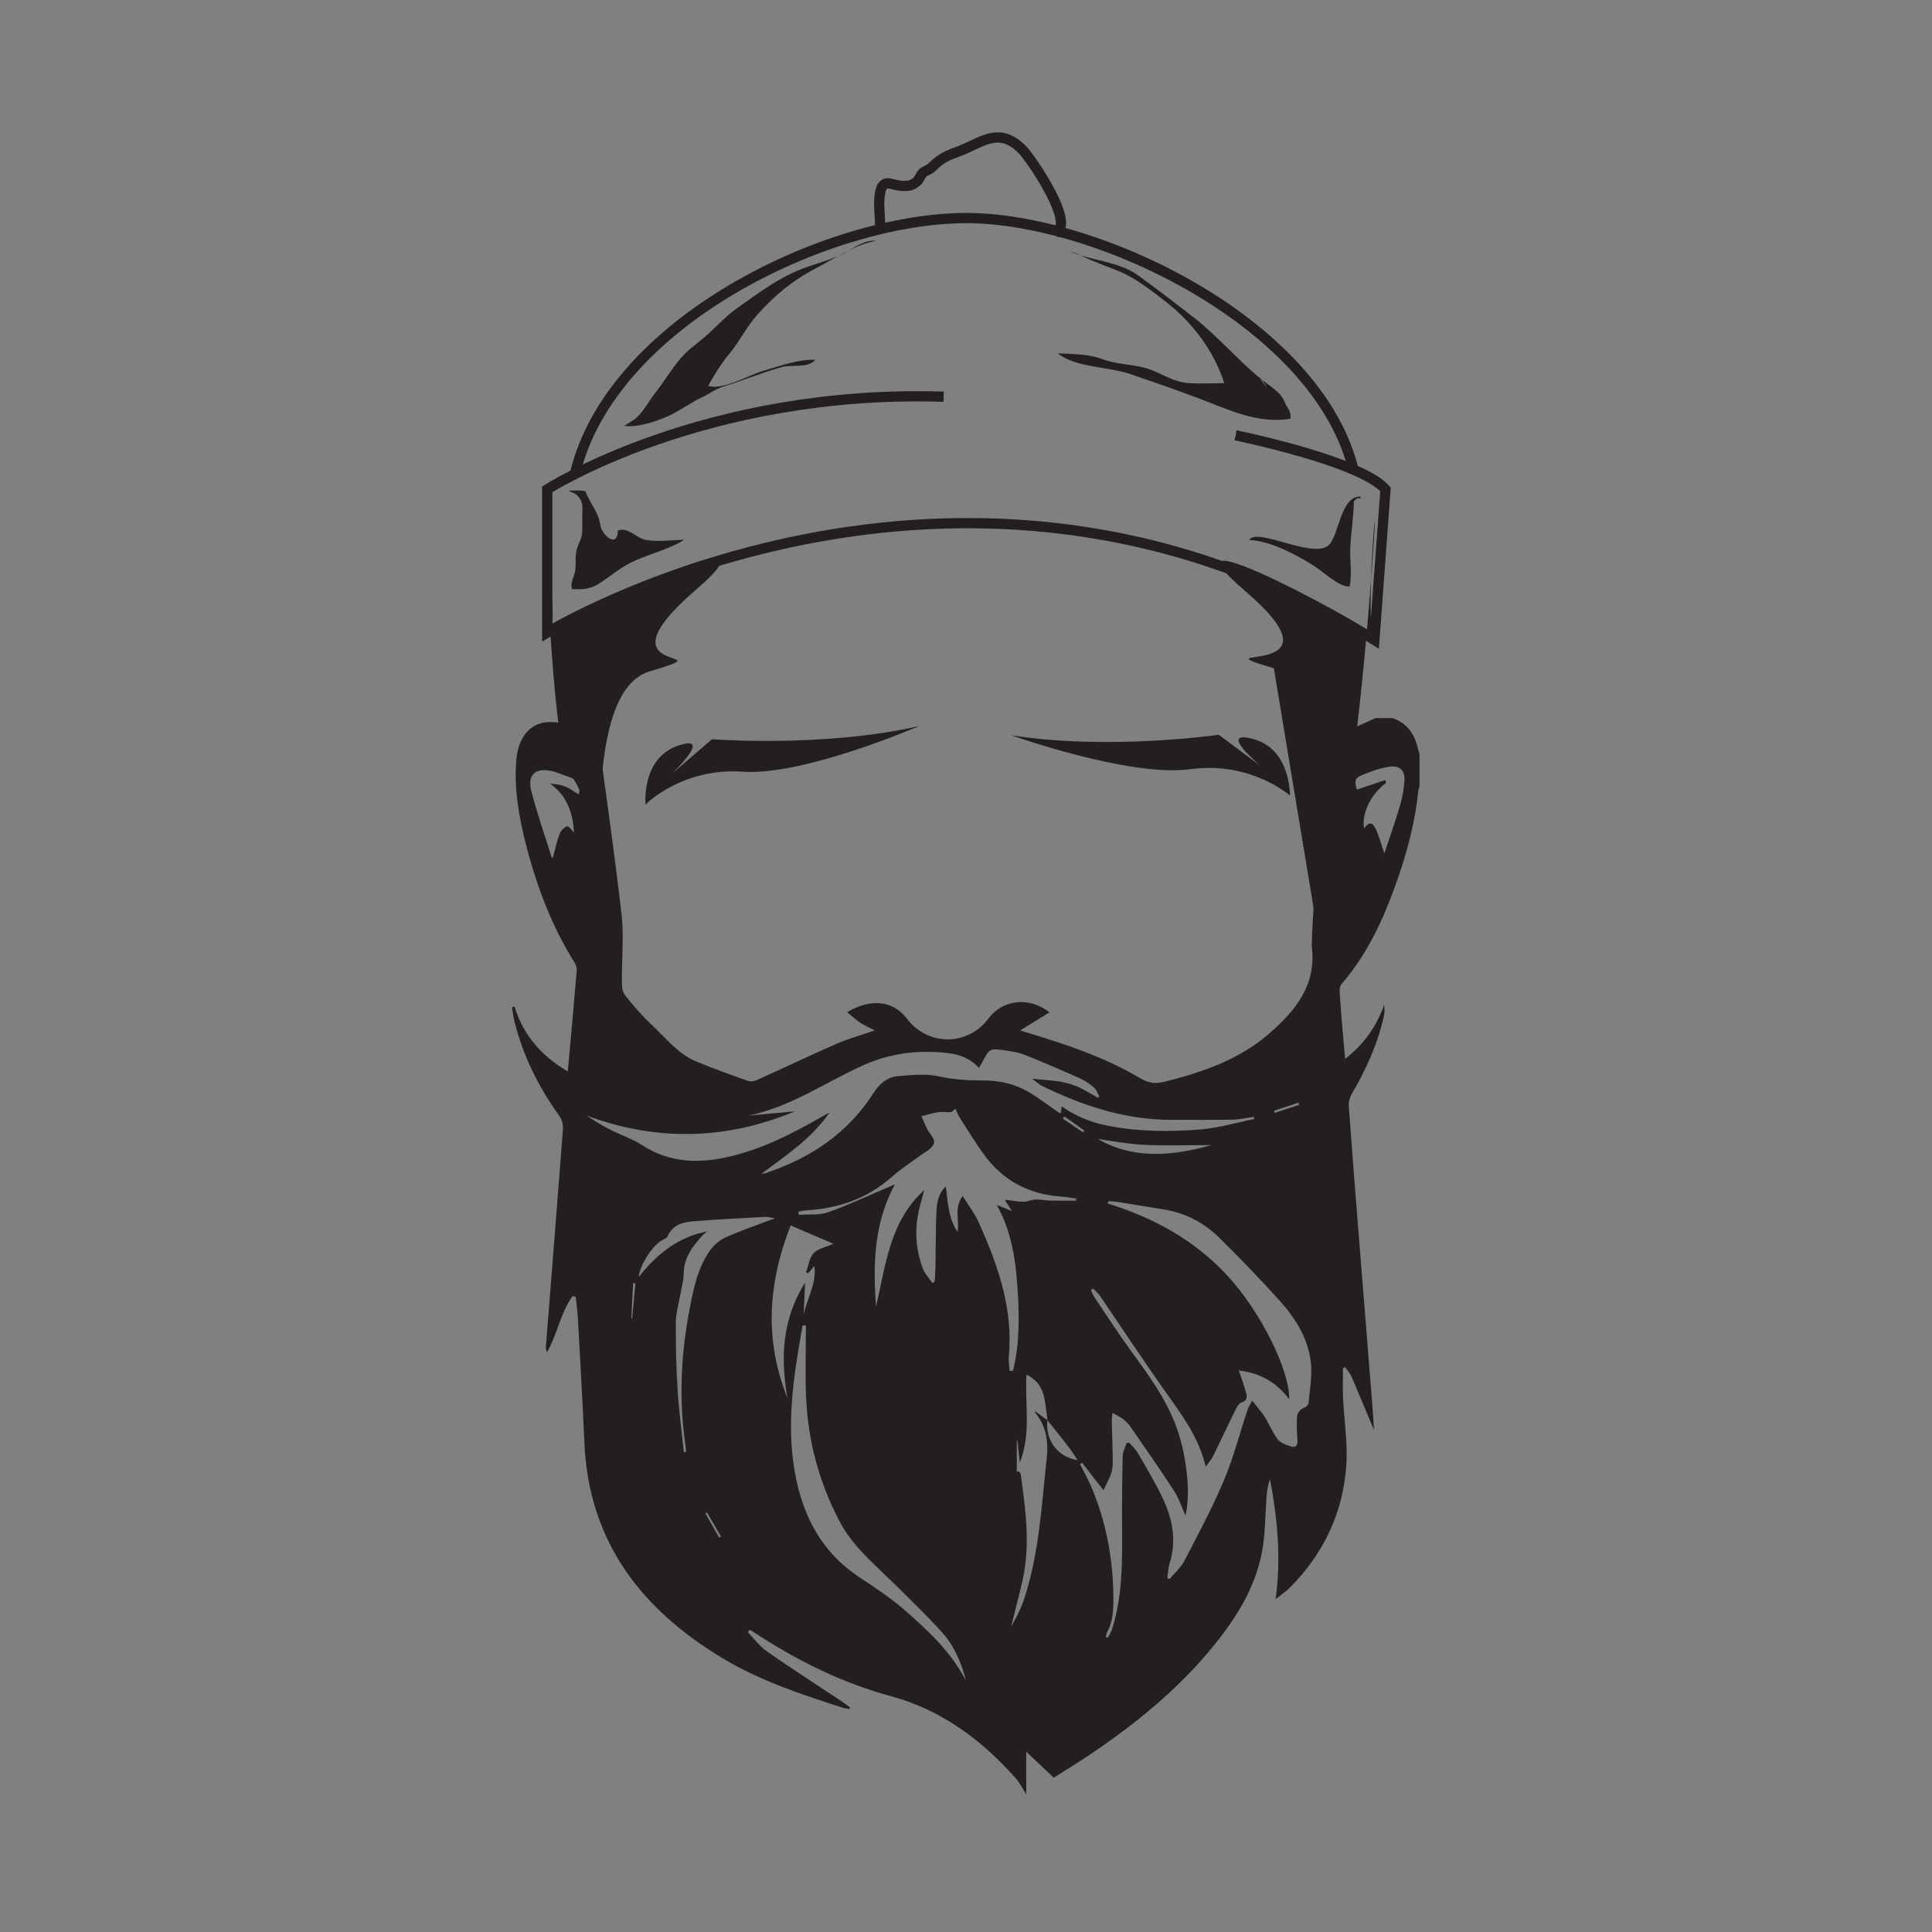 <svg xmlns="http://www.w3.org/2000/svg" xmlns:xlink="http://www.w3.org/1999/xlink" xmlns:serif="http://www.serif.com/" width="100%" height="100%" viewBox="0 0 2363 2363" xml:space="preserve" style="fill-rule:evenodd;clip-rule:evenodd;">
    <rect x="0" y="0" width="2363" height="2363" fill="#808080" stroke="none"/>
    <g id="Layer-1" serif:id="Layer 1" transform="matrix(4.167,0,0,4.167,0,0)">
        <g transform="matrix(1.891,0,0,1.891,258.319,38.841)">
            <path d="M0,14.432C0,12.865 -0.295,11.005 -0.012,9.468C0.458,6.91 1.731,8.293 3.566,8.32C4.587,8.335 4.895,8.264 5.649,7.679C6.11,7.322 6.243,6.671 6.661,6.263C6.937,5.994 7.518,5.887 7.841,5.583C9.201,4.321 9.811,3.812 11.812,3.108C15.621,1.766 18.327,-1.112 22.095,2.701C23.359,3.982 30.506,14.349 27.217,15.544" style="fill:none;fill-rule:nonzero;stroke:rgb(35,31,32);stroke-width:1.59px;"></path>
        </g>
        <g transform="matrix(1.891,0,0,1.891,397.473,63.737)">
            <path d="M0,39.667C-5.208,16.667 -39.875,0 -60.454,0.141C-81.879,0.288 -115.208,16.334 -120.907,39.667" style="fill:none;fill-rule:nonzero;stroke:rgb(35,31,32);stroke-width:1.59px;"></path>
        </g>
        <g transform="matrix(1.891,0,0,1.891,373.896,230.902)">
            <path d="M0,-18.381C-13.026,-22.25 12.001,-16.218 -4.311,-30.245C-20.625,-44.273 17.877,-23.241 15.769,-23.241C13.66,-23.241 16.824,-55.627 15.196,-33.617C13.568,-11.61 11.94,-1.934 11.94,-1.934C11.94,-1.934 3.062,10.641 9.226,37.246" style="fill:rgb(35,31,32);fill-rule:nonzero;"></path>
        </g>
        <g transform="matrix(1.891,0,0,1.891,296.829,231.613)">
            <path d="M0,-8.359C0,-8.359 18.367,-1.802 27.789,-3.088C37.21,-4.375 43.255,1.004 43.255,1.004C43.255,1.004 43.413,-6.163 37.589,-7.762C31.766,-9.363 38.755,-3.544 38.755,-3.544L32.207,-8.431C32.207,-8.431 15.013,-5.958 0,-8.359" style="fill:rgb(35,31,32);fill-rule:nonzero;"></path>
        </g>
        <g transform="matrix(1.891,0,0,1.891,269.755,236.14)">
            <path d="M0,-12.176C0,-12.176 -17.835,-4.431 -27.33,-5.097C-36.823,-5.761 -42.455,0 -42.455,0C-42.455,0 -43.144,-7.138 -37.453,-9.117C-31.762,-11.095 -38.302,-4.831 -38.302,-4.831L-32.133,-10.136C-32.133,-10.136 -14.798,-8.796 0,-12.176" style="fill:rgb(35,31,32);fill-rule:nonzero;"></path>
        </g>
        <g transform="matrix(1.891,0,0,1.891,183.437,146.556)">
            <path d="M0,86.453C-2.171,76.78 -9.226,30.584 3.799,26.715C16.826,22.846 -5.283,28.055 11.03,14.028C27.343,0 -14.079,20.855 -11.97,20.855C-9.862,20.855 -13.025,1.469 -11.397,23.478C-9.769,45.486 -8.141,43.161 -8.141,43.161C-8.141,43.161 0.737,55.737 -5.427,82.342" style="fill:rgb(35,31,32);fill-rule:nonzero;"></path>
        </g>
        <g transform="matrix(-1.779,-0.641,-0.641,1.779,366.623,120.795)">
            <path d="M-24.008,4.194C-18.913,1.326 0.732,4.193 0.732,4.193" style="fill:none;fill-rule:nonzero;stroke:white;stroke-width:0.53px;stroke-miterlimit:10;"></path>
        </g>
        <g transform="matrix(1.891,0,0,1.891,276.982,183.366)">
            <path d="M0,-35.391C-37.264,-36.589 -61.532,-21.013 -61.532,-21.013L-61.532,1.198" style="fill:none;fill-rule:nonzero;stroke:white;stroke-width:0.53px;stroke-miterlimit:10;"></path>
        </g>
        <g transform="matrix(1.891,0,0,1.891,168.846,171.94)">
            <path d="M0,-14.268C1.373,-13.259 1.119,-12.057 1.084,-10.649C1.068,-9.92 1.129,-9.181 1.082,-8.453C0.992,-7.081 0.58,-6.903 0.242,-5.648C-0.062,-4.53 0.152,-3.548 -0.001,-2.395C-0.12,-1.513 -0.855,-0.322 -0.487,0.521C1.415,0.598 2.471,0.462 3.818,-0.413C4.939,-1.143 6.502,-2.398 7.841,-3.171C10.688,-4.813 14.26,-5.448 16.935,-7.152C15.091,-7.091 12.768,-6.785 10.963,-7.121C9.4,-7.41 8.29,-9.154 6.622,-8.58C6.539,-5.688 4.144,-7.916 3.92,-9.323C3.553,-11.63 2.399,-12.547 1.562,-14.689C0.683,-14.866 -0.188,-14.771 -1.085,-14.778" style="fill:rgb(35,31,32);fill-rule:nonzero;"></path>
        </g>
        <g transform="matrix(1.891,0,0,1.891,397.381,170.987)">
            <path d="M0,-12.603C-0.025,-10.156 -0.461,-7.803 -0.556,-5.375C-0.632,-3.42 -0.284,-1.326 -0.638,0.586C-2.051,0.883 -4.906,-1.769 -6.051,-2.499C-8.689,-4.182 -12.995,-6.532 -16.238,-6.593C-15.134,-8.667 -6.304,-3.592 -3.911,-5.793C-2.285,-7.29 -2.083,-13.486 1.046,-13.334C1.078,-13.083 0.911,-13.011 0.543,-13.113" style="fill:rgb(35,31,32);fill-rule:nonzero;"></path>
        </g>
        <g transform="matrix(1.891,0,0,1.891,186.29,72.802)">
            <path d="M0,26.578C1.276,25.581 2.141,23.811 3.138,22.558C4.545,20.787 5.716,18.762 7.203,17.041C8.407,15.646 10.018,14.617 11.38,13.367C12.952,11.92 14.301,10.442 16.056,9.217C19.141,7.062 22.29,4.62 26.066,3.191C28.075,2.432 30.158,1.949 32.199,0.94C33.747,0.174 35.676,-1.358 37.428,-1.115C34.181,-0.547 30.828,1.735 28.014,3.205C24.361,5.113 21.744,7.349 19.103,10.276C17.312,12.262 16.281,14.529 14.627,16.498C13.529,17.807 12.17,19.933 11.424,21.391C13.622,22.14 17.835,19.656 20.005,19.042C22.548,18.325 25.395,17.229 28.054,17.356C26.762,18.744 24.407,18.017 22.676,18.516C19.698,19.375 16.802,20.556 13.833,21.478C12.434,21.913 11.713,22.583 10.521,23.136C8.845,23.91 6.93,25.287 5.267,26.06C3.584,26.842 0.304,27.936 -1.628,27.599" style="fill:rgb(35,31,32);fill-rule:nonzero;"></path>
        </g>
        <g transform="matrix(1.891,0,0,1.891,377.884,76.223)">
            <path d="M0,24.258C-0.068,20.773 -2.159,20.183 -4.584,18.132C-7.951,15.281 -10.983,11.751 -14.482,9.017C-17.251,6.854 -20.228,4.573 -23.191,2.429C-26.265,0.206 -30.413,0.208 -33.797,-1.298C-33.209,-1.159 -32.646,-0.929 -32.108,-0.668C-30.105,0.309 -28.158,0.968 -26.105,1.812C-23.567,2.852 -21.098,4.814 -18.984,6.439C-14.716,9.725 -11.354,14.259 -9.813,19.161C-11.585,19.175 -13.417,19.268 -15.188,19.167C-18.076,19.004 -19.711,17.366 -22.39,16.723C-24.582,16.197 -26.558,16.227 -28.633,15.466C-31.047,14.582 -33.102,14.686 -35.653,14.528C-32.875,16.778 -27.864,16.571 -24.438,17.739C-20.817,18.973 -17.313,20.185 -13.73,21.538C-9.244,23.233 -4.557,25.556 0.472,24.682C0.828,22.068 -3.487,20.507 -4.342,18.137" style="fill:rgb(35,31,32);fill-rule:nonzero;"></path>
        </g>
        <g transform="matrix(1.891,0,0,1.891,276.982,183.389)">
            <path d="M0,-35.403C-37.264,-36.601 -61.532,-21.025 -61.532,-21.025L-61.532,1.186C-61.532,1.186 2.296,-37.75 66.857,2.347L68.58,-21.025C64.758,-25.45 45.304,-29.412 45.304,-29.412" style="fill:none;fill-rule:nonzero;stroke:rgb(35,31,32);stroke-width:1.59px;"></path>
        </g>
        <g transform="matrix(1.891,0,0,1.891,211.082,286.087)">
            <path d="M0,87.37C0.092,87.308 0.184,87.247 0.275,87.186C-0.448,85.947 -1.171,84.708 -1.895,83.469C-1.976,83.515 -2.058,83.561 -2.139,83.607C-1.426,84.861 -0.713,86.116 0,87.37M90.043,20.195C89.996,20.086 89.95,19.977 89.904,19.868C88.644,20.288 87.383,20.708 86.121,21.128C86.157,21.234 86.194,21.341 86.23,21.447C87.501,21.03 88.771,20.613 90.043,20.195M56.484,24.481C56.555,24.384 56.625,24.287 56.694,24.191C55.655,23.46 54.615,22.729 53.575,21.999C53.498,22.113 53.421,22.226 53.344,22.34C54.391,23.054 55.438,23.767 56.484,24.481M-12.997,47.933C-13.116,47.906 -13.235,47.878 -13.354,47.851C-13.446,49.684 -13.538,51.518 -13.63,53.352L-13.501,53.358C-13.333,51.55 -13.165,49.742 -12.997,47.933M76.402,26.45C72.924,26.45 69.438,26.574 65.968,26.409C63.428,26.288 60.906,25.789 58.798,25.514C64.154,28.628 70.216,28.212 76.402,26.45M103.392,-30.209L103.509,-29.764C101.121,-27.979 99.701,-25.029 100.105,-22.697C100.838,-23.714 101.385,-23.742 101.918,-22.616C102.441,-21.506 102.745,-20.293 103.249,-18.82C104.115,-21.434 104.966,-23.805 105.674,-26.218C106.045,-27.484 106.284,-28.815 106.371,-30.13C106.473,-31.656 105.659,-32.501 104.165,-32.301C102.798,-32.118 101.44,-31.656 100.152,-31.134C98.613,-30.511 98.57,-30.249 98.988,-28.726C100.449,-29.218 101.921,-29.713 103.392,-30.209M-22.517,-22.078C-22.733,-25.051 -23.548,-27.756 -26.233,-29.652C-25.392,-29.585 -24.582,-29.49 -23.856,-29.193C-23.133,-28.896 -22.494,-28.396 -21.805,-27.977C-21.402,-29.366 -21.848,-30.222 -23.164,-30.642C-24.129,-30.95 -25.059,-31.402 -26.042,-31.618C-28.512,-32.16 -29.793,-31.02 -29.167,-28.562C-28.282,-25.087 -27.083,-21.692 -26.01,-18.265C-25.988,-18.195 -25.851,-18.162 -25.818,-18.142C-25.471,-19.408 -25.204,-20.666 -24.762,-21.859C-24.581,-22.35 -24.083,-22.831 -23.606,-23.049C-23.433,-23.13 -22.904,-22.436 -22.517,-22.078M-1.835,39.842C-2.102,40.063 -2.4,40.256 -2.629,40.512C-4.133,42.191 -5.472,43.922 -5.5,46.368C-5.513,47.511 -5.861,48.651 -6.056,49.792C-6.292,51.172 -6.718,52.55 -6.726,53.932C-6.745,57.414 -6.671,60.903 -6.454,64.379C-6.25,67.629 -5.815,70.865 -5.481,74.107C-5.364,74.095 -5.247,74.083 -5.129,74.071C-5.156,73.768 -5.177,73.465 -5.213,73.164C-5.254,72.815 -5.312,72.468 -5.357,72.119C-6.234,65.375 -5.881,58.675 -4.607,52.014C-3.996,48.819 -3.37,45.599 -1.462,42.873C-0.866,42.021 0.025,41.215 0.963,40.795C3.375,39.715 5.888,38.862 8.639,37.813C7.964,37.709 7.553,37.574 7.149,37.596C3.401,37.801 -0.351,37.976 -4.091,38.285C-5.705,38.418 -7.266,38.864 -8.007,40.622C-8.12,40.89 -8.548,41.043 -8.854,41.208C-10.352,42.018 -12.334,45.084 -12.473,46.915C-9.682,43.377 -6.379,40.708 -1.835,39.842M11.095,38.924C7.588,47.873 6.977,56.744 10.604,65.719C9.493,59.456 9.78,53.425 13.343,47.794C13.263,49.538 13.188,51.181 13.112,52.822C13.575,50.339 15.148,48.092 14.781,45.217C14.348,45.72 14.077,46.035 13.805,46.349C13.699,46.295 13.593,46.242 13.486,46.188C13.858,45.184 14,43.971 14.667,43.237C15.312,42.53 16.5,42.318 17.721,41.766C15.513,40.819 13.35,39.891 11.095,38.924M13.466,54.437C13.293,54.436 13.12,54.436 12.947,54.435C12.686,55.971 12.412,57.505 12.167,59.043C11.192,65.18 10.655,71.321 11.799,77.506C13.034,84.183 16.001,89.732 21.819,93.563C24.237,95.155 26.676,96.769 28.846,98.67C32.487,101.86 36.049,105.178 38.313,109.603C37.613,106.794 36.494,104.159 34.552,102.033C32.046,99.289 29.382,96.686 26.718,94.093C23.772,91.224 20.619,88.55 18.669,84.821C15.5,78.76 13.765,72.297 13.492,65.477C13.345,61.803 13.466,58.118 13.466,54.437M36.999,39.91C37.343,38.088 36.383,36.266 37.81,34.357C38.731,35.856 39.662,37.062 40.272,38.414C43.273,45.066 45.674,51.868 44.956,59.364C44.889,60.061 45.044,60.779 45.097,61.487C45.266,61.488 45.436,61.489 45.604,61.49C46.672,57.25 46.594,52.893 46.307,48.573C46.015,44.193 45.379,39.834 43.094,35.734C43.958,36.084 44.591,36.341 45.438,36.685C44.957,35.933 44.615,35.4 44.326,34.947C45.653,35.027 47.036,35.455 48.153,35.084C49.34,34.689 50.324,35.049 51.399,35.067C52.725,35.09 54.05,35.073 55.376,35.073C55.385,34.963 55.395,34.854 55.404,34.745C54.661,34.646 53.922,34.505 53.176,34.455C48.106,34.115 44.011,31.971 41.04,27.831C39.739,26.02 38.569,24.116 37.367,22.236C37.079,21.785 36.9,21.264 36.687,20.807C36.306,21.085 36.123,21.33 35.926,21.342C35.302,21.381 34.66,21.246 34.05,21.339C33.152,21.475 32.275,21.751 31.39,21.967C31.82,22.855 32.129,23.834 32.708,24.612C33.59,25.798 33.641,26.263 32.485,27.22C32.126,27.516 31.692,27.721 31.314,27.998C29.809,29.106 28.222,30.126 26.829,31.362C23.034,34.729 18.568,36.28 13.584,36.576C13.155,36.601 12.731,36.71 12.305,36.781C12.322,36.947 12.338,37.113 12.355,37.279C13.887,37.163 15.529,37.359 16.929,36.868C20.088,35.759 23.127,34.311 26.215,33C26.573,32.849 26.928,32.69 27.285,32.534C23.984,38.634 23.877,45.06 24.348,51.526C25.861,45.154 26.422,38.361 31.832,33.432C31.601,34.298 31.395,35.088 31.18,35.875C30.286,39.152 30.429,42.4 31.6,45.569C31.908,46.402 32.583,47.1 33.09,47.86C33.209,47.794 33.33,47.728 33.449,47.662C33.492,46.924 33.56,46.185 33.573,45.446C33.623,42.629 33.601,39.808 33.718,36.995C33.779,35.545 33.944,34.061 35.178,32.857C35.517,35.229 35.504,37.674 36.999,39.91M40.332,14.471C39.037,13.054 37.412,12.404 35.637,12.186C31.001,11.62 26.535,12.16 22.229,14.119C16.369,16.784 10.989,20.579 4.492,21.881C6.918,21.658 9.344,21.435 11.771,21.212C1.079,25.662 -9.677,25.911 -20.566,21.868C-19.453,22.596 -18.313,23.336 -17.109,23.954C-15.407,24.828 -13.546,25.437 -11.951,26.467C-7.717,29.2 -3.234,29.351 1.488,28.262C6.666,27.067 11.327,24.708 15.878,22.076C16.209,21.885 16.553,21.716 17.13,21.41C14.228,25.57 10.299,28.094 6.587,30.885C6.811,30.91 6.992,30.867 7.169,30.808C14.103,28.509 19.911,24.689 23.917,18.429C24.822,17.015 26.03,15.883 27.728,15.749C29.859,15.58 32.097,15.323 34.134,15.787C36.434,16.31 38.688,16.418 40.991,16.416C43.51,16.414 45.91,16.943 48.071,18.228C49.682,19.185 51.174,20.34 52.722,21.402C52.807,21.461 52.919,21.48 53.021,21.518C53.065,21.182 53.105,20.878 53.165,20.432C55.45,22.051 57.84,22.959 60.401,23.46C65.096,24.377 69.848,24.392 74.568,24.035C77.421,23.82 80.225,22.97 83.051,22.405C83.027,22.291 83.004,22.179 82.98,22.066C81.903,22.218 80.828,22.479 79.749,22.5C76.617,22.562 73.484,22.52 70.353,22.532C63.174,22.557 56.558,20.407 50.195,17.299C49.585,17.001 49.072,16.501 48.603,16.159C50.089,16.303 51.525,16.374 52.937,16.602C53.886,16.755 54.839,17.037 55.718,17.425C56.772,17.891 57.75,18.529 58.762,19.093C58.845,19.029 58.929,18.965 59.013,18.901C58.743,18.432 58.568,17.853 58.183,17.518C57.54,16.961 56.808,16.457 56.033,16.11C53.213,14.849 50.38,13.612 47.509,12.474C46.468,12.062 45.317,11.875 44.198,11.725C41.979,11.427 41.974,11.468 40.898,13.48C40.736,13.783 40.558,14.077 40.332,14.471M58.017,48.698C57.914,48.784 57.812,48.869 57.709,48.954C57.89,49.33 58.027,49.735 58.258,50.077C60.182,52.931 62.047,55.828 64.076,58.605C67.015,62.629 69.926,66.637 71.402,71.497C72.705,75.786 73.138,80.837 72.383,83.97C71.851,82.782 71.416,81.372 70.645,80.179C68.458,76.797 66.142,73.499 63.854,70.183C63.546,69.737 63.151,69.326 62.722,68.996C62.251,68.634 61.692,68.384 61.044,68.011C60.994,68.592 60.934,68.936 60.941,69.279C60.98,70.988 61.059,72.696 61.08,74.404C61.091,75.303 61.151,76.238 60.937,77.093C60.703,78.021 60.176,78.877 59.656,80.03C58.367,78.371 57.347,77.058 56.326,75.746C56.223,75.821 56.12,75.896 56.018,75.971C56.603,77.143 57.25,78.289 57.762,79.493C60.104,85.005 61.155,90.771 61.196,96.754C61.208,98.587 61.127,100.347 60.247,101.996C60.118,102.237 60.091,102.531 60.017,102.801C60.12,102.843 60.223,102.885 60.326,102.927C60.557,102.466 60.854,102.026 61.006,101.54C62.547,96.608 62.586,91.525 62.542,86.427C62.509,82.516 62.554,78.604 62.639,74.696C62.653,74.02 63.042,73.352 63.258,72.682C63.389,72.663 63.52,72.645 63.651,72.627C64.113,73.181 64.666,73.682 65.021,74.297C66.313,76.533 67.647,78.754 68.763,81.077C70.323,84.325 71.062,87.722 69.932,91.319C69.699,92.06 69.676,92.868 69.557,93.645C69.678,93.702 69.8,93.759 69.921,93.814C70.702,92.865 71.676,92.015 72.231,90.947C74.356,86.859 76.543,82.785 78.329,78.547C79.826,74.993 80.793,71.217 82.011,67.544C82.138,67.161 82.374,66.813 82.731,66.112C83.518,67.117 84.192,67.851 84.716,68.682C85.423,69.803 85.889,71.096 86.702,72.122C87.169,72.71 88.085,73.033 88.861,73.255C89.479,73.432 89.833,73.021 89.771,72.278C89.679,71.188 89.647,70.088 89.675,68.995C89.696,68.175 89.996,67.489 90.892,67.177C91.15,67.087 91.469,66.725 91.491,66.465C91.67,64.413 92.064,62.327 91.855,60.306C91.469,56.563 89.525,53.411 87.068,50.672C84.037,47.293 80.865,44.033 77.638,40.839C75.252,38.478 72.348,36.968 68.984,36.435C66.589,36.056 64.198,35.645 61.804,35.265C61.346,35.192 60.877,35.193 60.413,35.161C60.377,35.28 60.34,35.399 60.304,35.518C67.444,37.723 73.806,41.207 78.9,46.721C84.044,52.288 88.557,61.379 88.49,65.915C86.484,63.198 83.787,61.772 80.668,61.442C81.082,62.701 81.529,63.873 81.838,65.08C81.979,65.634 81.868,66.167 81.073,66.408C80.661,66.532 80.333,67.156 80.103,67.621C78.927,70.001 77.809,72.409 76.636,74.79C76.393,75.283 76.002,75.702 75.532,76.359C74.392,71.618 71.645,68.099 69.072,64.454C65.666,59.628 62.418,54.691 59.083,49.814C58.797,49.395 58.375,49.068 58.017,48.698M50.958,69.153C50.603,72.257 52.495,74.834 55.643,75.357C55.134,74.608 54.712,73.916 54.221,73.278C53.152,71.891 52.048,70.53 50.958,69.158C50.846,68.268 50.749,67.377 50.615,66.491C50.347,64.705 49.801,63.087 47.7,62.082C47.438,66.678 48.461,71.21 46.669,75.735C46.524,74.415 46.408,73.353 46.292,72.29C46.262,72.293 46.231,72.295 46.2,72.297L46.2,77.187C46.301,77.15 46.402,77.112 46.503,77.074C46.613,77.242 46.797,77.398 46.823,77.578C46.979,78.623 47.09,79.674 47.228,80.721C47.814,85.202 48.079,89.684 47.063,94.141C46.526,96.488 45.907,98.815 45.325,101.151C46.116,99.811 46.841,98.427 47.324,96.962C49.675,89.838 50.051,82.387 50.846,75.009C51.121,72.457 50.774,70.006 49.014,67.951C48.988,67.921 49.049,67.817 49.063,67.768C49.691,68.226 50.325,68.689 50.958,69.153M101.896,-39.833L104.483,-39.833C106.743,-39.074 107.94,-37.418 108.438,-35.165C108.512,-34.835 108.623,-34.513 108.717,-34.188L108.717,-29.249C108.647,-28.988 108.541,-28.732 108.514,-28.466C108.067,-24.203 107.063,-20.063 105.706,-16.007C103.597,-9.701 101.018,-3.636 96.588,1.467C96.35,1.741 96.285,2.259 96.31,2.653C96.434,4.685 96.608,6.714 96.776,8.744C96.892,10.124 97.025,11.503 97.167,13.067C100.132,10.783 102.022,8.013 103.217,4.694C103.317,5.362 103.284,5.944 103.159,6.507C102.208,10.793 100.406,14.725 98.195,18.496C97.884,19.028 97.683,19.739 97.727,20.346C98.16,26.44 98.65,32.529 99.134,38.619C99.886,48.066 100.646,57.513 101.399,66.96C101.494,68.158 101.564,69.357 101.656,70.698C100.435,67.789 99.304,65.046 98.123,62.326C97.9,61.812 97.481,61.383 97.153,60.915C97.045,60.971 96.938,61.027 96.83,61.082C96.83,62.62 96.771,64.161 96.842,65.696C97.002,69.13 97.565,72.582 97.357,75.989C96.902,83.415 93.859,89.807 88.618,95.11C87.981,95.756 87.201,96.26 86.379,96.915C87.255,90.495 86.65,84.395 85.503,78.298C85.175,79.188 85.038,80.09 84.969,80.996C84.758,83.726 84.792,86.496 84.333,89.182C83.335,95.022 80.259,99.89 76.57,104.389C71.229,110.901 64.775,116.166 57.835,120.862C55.866,122.194 53.833,123.431 51.936,124.642C50.411,123.202 49.033,121.9 47.666,120.607L47.666,127.203C47.13,126.38 46.677,125.45 46.016,124.706C40.735,118.758 34.469,114.114 26.76,112.019C19.516,110.051 12.926,106.883 6.661,102.883C6.028,102.479 5.395,102.077 4.761,101.675L4.44,102.044C5.431,103.059 6.294,104.258 7.436,105.057C11.09,107.612 14.849,110.018 18.564,112.488C19.163,112.886 19.743,113.31 20.331,113.723C20.284,113.81 20.237,113.897 20.19,113.984C19.863,113.919 19.526,113.885 19.21,113.783C12.834,111.74 6.469,109.643 0.683,106.187C-12.063,98.572 -20.263,88.015 -20.921,72.593C-21.199,66.101 -21.584,59.615 -21.94,53.126C-21.998,52.074 -22.158,51.028 -22.271,49.979C-22.439,49.957 -22.606,49.936 -22.774,49.914C-24.65,52.543 -25.119,55.849 -26.745,58.644C-26.883,58.263 -26.908,57.902 -26.879,57.545C-25.994,46.341 -25.09,35.138 -24.243,23.931C-24.193,23.269 -24.419,22.45 -24.807,21.914C-28.058,17.422 -30.462,12.542 -31.796,7.151C-31.964,6.473 -32.032,5.769 -32.146,5.077C-32.022,5.021 -31.897,4.965 -31.773,4.909C-30.408,9.416 -27.547,12.632 -23.489,15.02C-23.012,9.684 -22.542,4.537 -22.108,-0.613C-22.075,-1.005 -22.192,-1.478 -22.402,-1.812C-25.955,-7.474 -28.296,-13.641 -29.951,-20.078C-31.075,-24.45 -31.876,-28.876 -31.471,-33.432C-31.159,-36.944 -29.229,-39.195 -26.327,-39.218C-23.542,-39.24 -21.203,-37.936 -19.001,-36.389C-18.738,-36.204 -18.603,-35.724 -18.554,-35.361C-17.381,-26.633 -16.111,-17.915 -15.133,-9.165C-14.771,-5.922 -15.128,-2.6 -15.098,0.685C-15.09,1.505 -15.115,2.528 -14.669,3.105C-13.342,4.822 -11.881,6.463 -10.299,7.948C-8.171,9.945 -6.319,12.337 -3.52,13.489C-0.883,14.574 1.801,15.545 4.49,16.496C4.899,16.641 5.494,16.521 5.916,16.33C10.012,14.484 14.065,12.541 18.183,10.746C20.058,9.929 22.049,9.38 24.152,8.653C23.278,8.194 22.53,7.875 21.864,7.431C21.179,6.974 20.575,6.395 19.869,5.815C23.616,3.611 27,4.04 29.143,6.826C32.462,11.141 38.585,11.111 41.841,6.765C44.009,3.872 48.116,3.357 51.265,5.844C49.684,6.824 48.205,7.741 46.748,8.644C46.9,8.698 47.15,8.797 47.405,8.873C53.602,10.723 59.738,12.743 65.335,16.061C66.578,16.798 67.667,16.982 69.057,16.635C74.921,15.172 80.593,13.251 85.25,9.247C89.392,5.687 92.772,1.631 91.982,-4.416C91.978,-4.455 91.982,-4.495 91.983,-4.534C92.245,-15.099 93.927,-25.499 95.692,-35.886C95.788,-36.447 96.252,-37.139 96.741,-37.402C98.412,-38.301 100.171,-39.035 101.896,-39.833" style="fill:rgb(35,31,32);fill-rule:nonzero;"></path>
        </g>
    </g>
</svg>